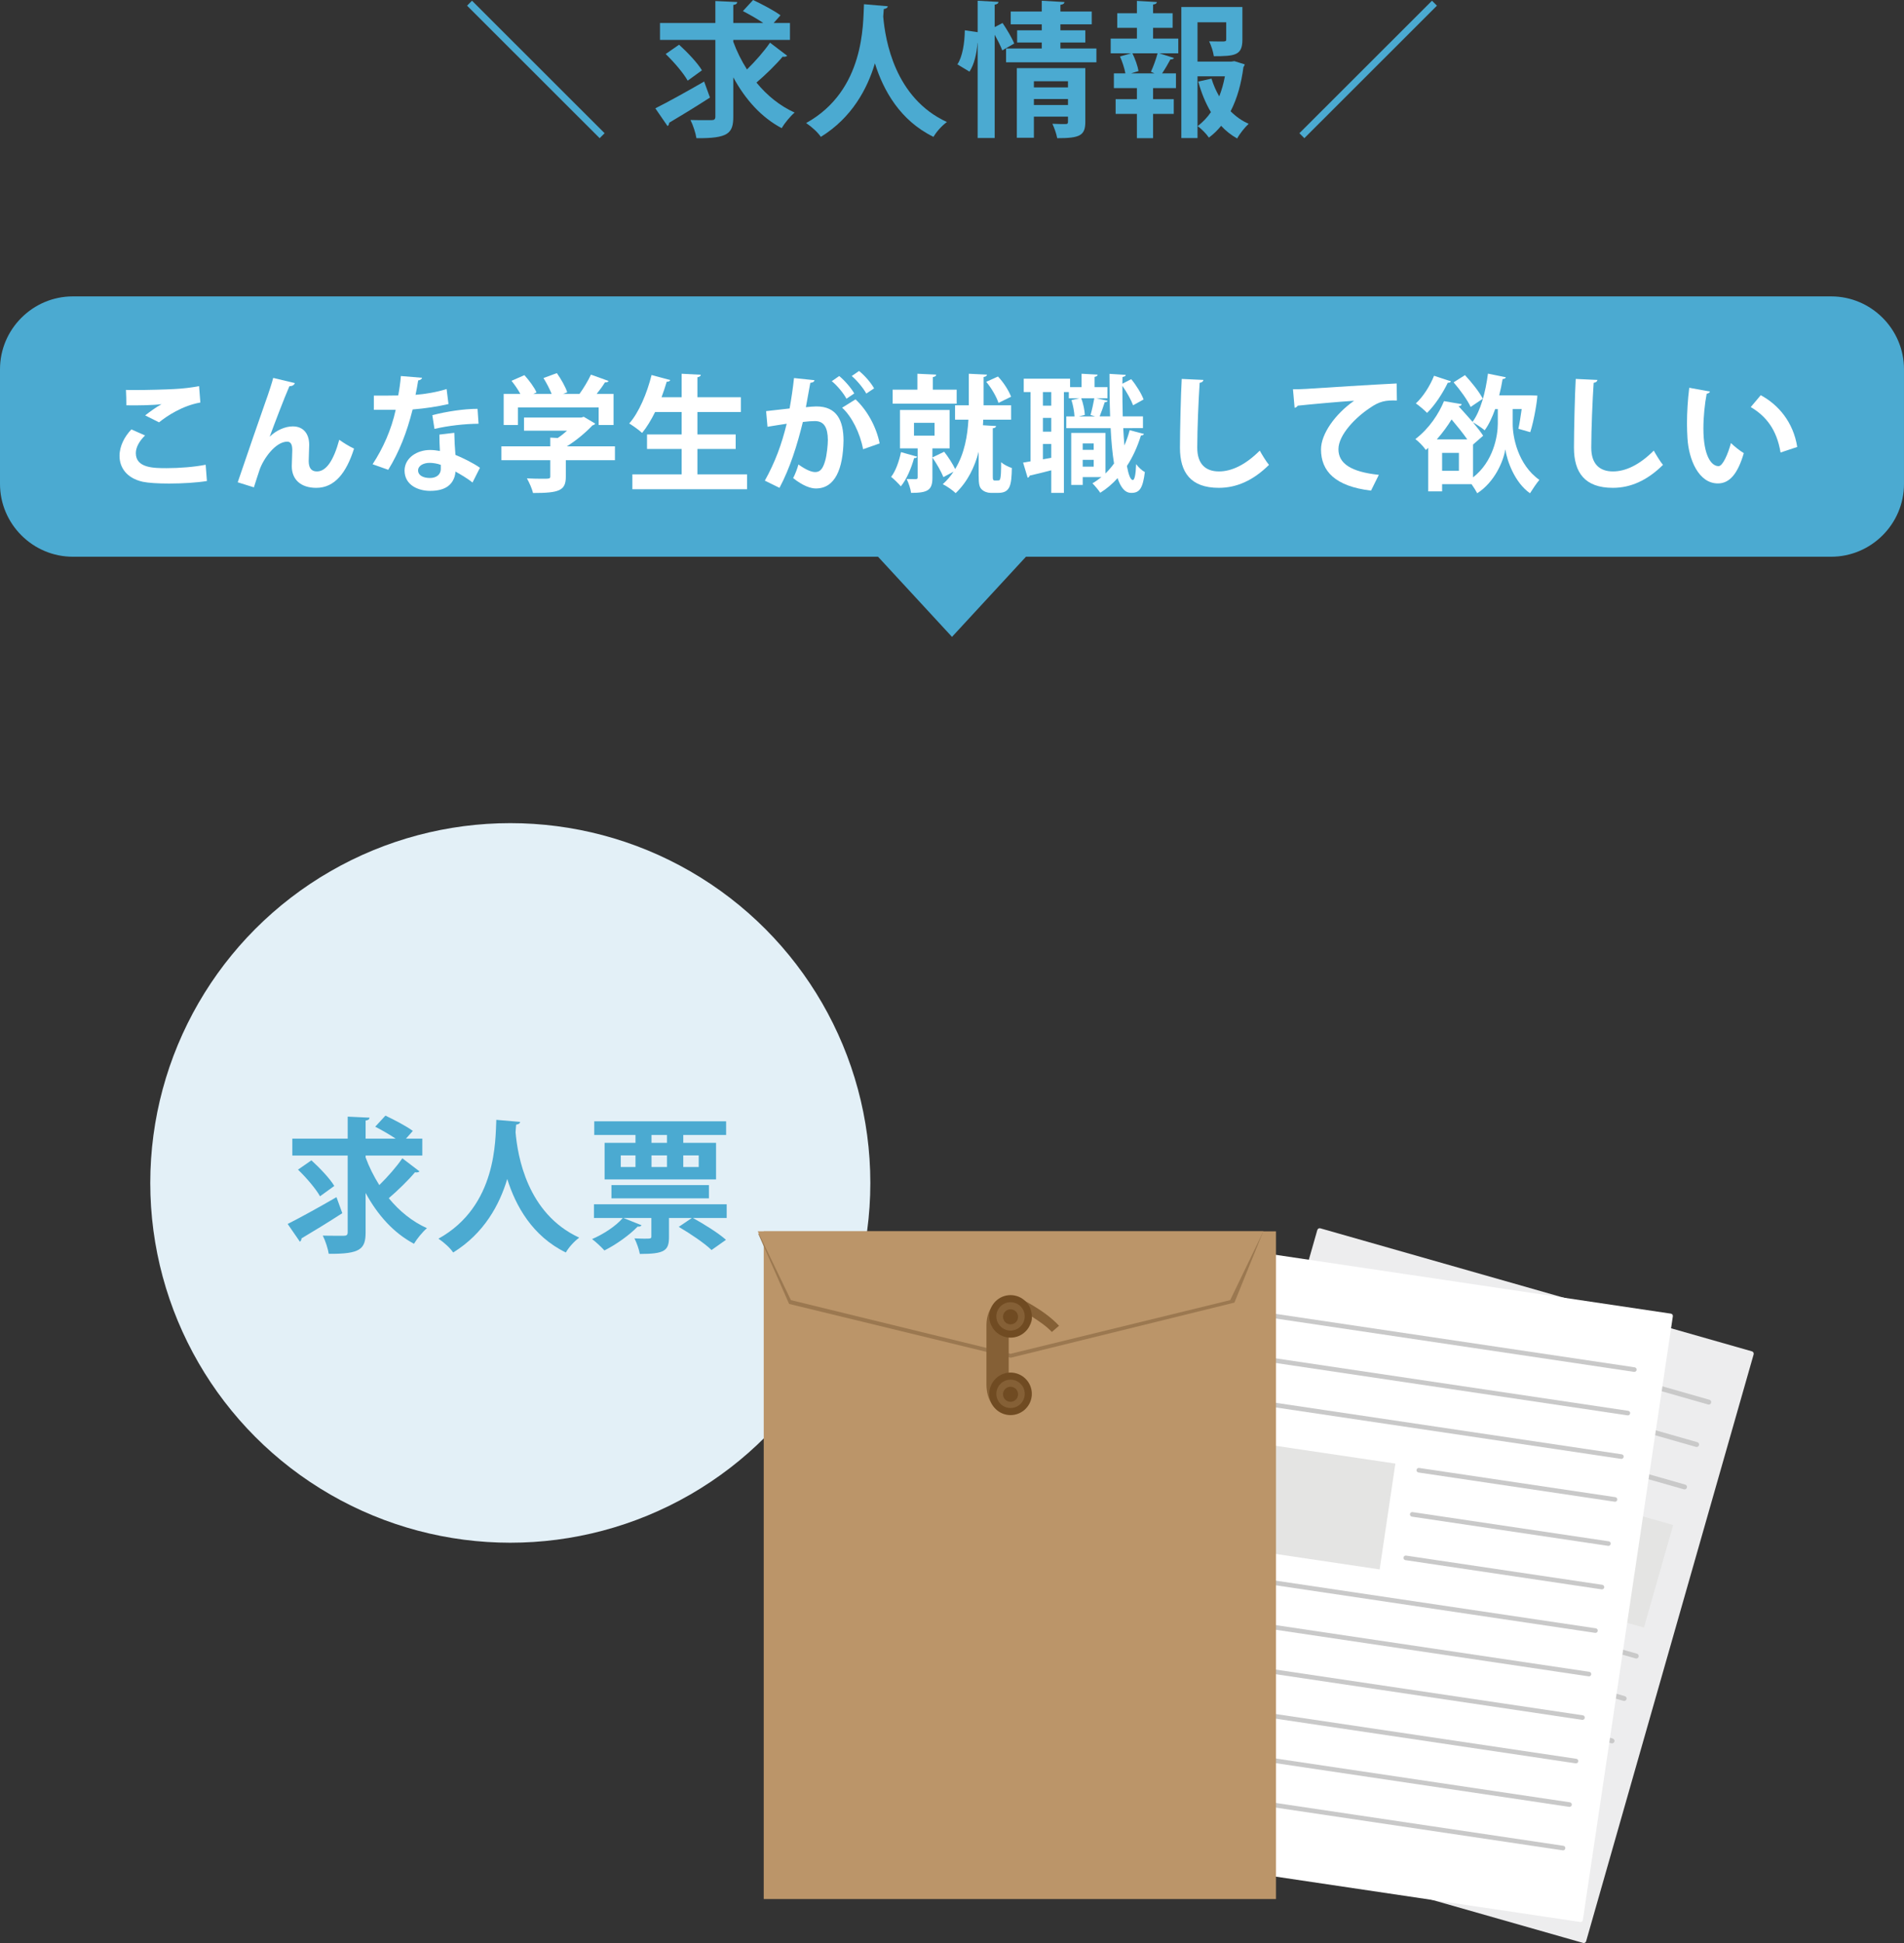 <?xml version="1.0" encoding="utf-8"?>
<!-- Generator: Adobe Illustrator 26.2.1, SVG Export Plug-In . SVG Version: 6.00 Build 0)  -->
<svg version="1.1" id="レイヤー_1" xmlns="http://www.w3.org/2000/svg" xmlns:xlink="http://www.w3.org/1999/xlink" x="0px"
	 y="0px" viewBox="0 0 392 400" style="enable-background:new 0 0 392 400;" xml:space="preserve">
<rect x="0" y="0" width="392" height="400" fill="#333333" stroke="none"/>
<style type="text/css">
	.st0{fill:#4BAAD1;}
	.st1{fill:#FFFFFF;}
	.st2{clip-path:url(#SVGID_00000016069509061492564000000005763532717407919507_);}
	.st3{fill-rule:evenodd;clip-rule:evenodd;fill:#231814;}
	.st4{fill:#231814;}
	.st5{fill-rule:evenodd;clip-rule:evenodd;fill:#FFFFFF;}
	.st6{fill:#80CACF;}
	.st7{fill:#9D9D9E;}
	.st8{fill-rule:evenodd;clip-rule:evenodd;fill:#9D9D9E;}
	.st9{fill-rule:evenodd;clip-rule:evenodd;fill:#8DA3C4;}
	.st10{fill:#8DA3C4;}
	.st11{fill:#E3F0F7;}
	.st12{fill:#EDEDEE;}
	.st13{fill:#E4E4E3;}
	.st14{fill:#C9C9C9;}
	.st15{fill:#BB9569;}
	.st16{fill:#9B7850;}
	.st17{fill:#856036;}
	.st18{fill:#704B22;}
	.st19{fill:#916F46;}
	.st20{fill:#F9C72B;}
	.st21{fill:#C3962F;}
	.st22{fill:#77C0E5;}
	.st23{fill:#B4843B;}
	.st24{fill:#1C4987;}
	.st25{fill:#D2EAF6;}
	.st26{fill:#F7CCCD;}
	.st27{fill:#FADFBD;}
	.st28{fill:#9D9E9E;}
	.st29{fill:#030000;}
	.st30{fill:#231815;}
</style>
<g>
	<g>
		<path class="st0" d="M124.48,27.428l-1.02,1.019L96.161,1.169l1.02-1.019L124.48,27.428z"/>
		<path class="st0" d="M134.92,22.302c2.52-1.259,6.42-3.417,10.05-5.515l1.2,3.297c-2.97,1.918-6.21,3.896-8.4,5.186
			c0,0.27-0.12,0.54-0.33,0.69L134.92,22.302z M150.97,8.604c0.72,1.978,1.68,3.896,2.82,5.695c1.68-1.648,3.54-3.747,4.74-5.515
			l3.54,2.698c-0.12,0.119-0.36,0.21-0.63,0.21c-0.09,0-0.21,0-0.3-0.03c-1.35,1.619-3.57,3.776-5.4,5.336
			c2.16,2.638,4.8,4.796,7.86,6.175c-0.87,0.719-2.07,2.188-2.67,3.208c-4.23-2.248-7.5-5.936-9.959-10.462v8.093
			c0,3.448-1.05,4.497-7.59,4.436c-0.15-1.019-0.69-2.697-1.23-3.746c0.93,0.029,1.86,0.029,2.64,0.029h1.71
			c0.57,0,0.78-0.18,0.78-0.749V8.213h-11.4V4.737h11.4V0.21l4.5,0.21c-0.03,0.301-0.21,0.51-0.81,0.6v3.717h6.18
			c-1.23-0.839-2.88-1.769-4.2-2.458L155.05,0c1.83,0.869,4.35,2.189,5.64,3.148l-1.41,1.589h3.36v3.477H150.97V8.604z
			 M139.81,9.203c1.68,1.529,3.78,3.717,4.709,5.275l-2.939,2.128c-0.84-1.528-2.85-3.866-4.53-5.485L139.81,9.203z"/>
		<path class="st0" d="M182.77,1.289c0,0.3-0.33,0.509-0.81,0.57c-0.03,0.42-0.09,0.959-0.12,1.558
			c0.42,4.857,2.37,16.757,13.109,21.703c-1.14,0.839-2.19,2.068-2.76,3.057c-6.87-3.358-10.32-9.562-12.06-15.138
			c-1.59,5.306-4.74,11.181-11.13,15.138c-0.63-0.929-1.8-2.008-3.03-2.847c12.12-6.715,11.7-20.474,11.91-24.461L182.77,1.289z"/>
		<path class="st0" d="M206.41,4.737c0.869,1.289,1.949,3.088,2.399,4.226l-2.46,1.409c-0.3-0.839-0.93-2.069-1.56-3.208v21.253
			h-3.51V8.843h-0.03c-0.18,2.248-0.66,4.407-1.65,5.906c-2.37-1.439-2.43-1.469-2.49-1.499c1.05-1.558,1.5-4.436,1.53-7.014
			l2.641,0.389V0.15l4.289,0.24c-0.029,0.3-0.239,0.479-0.779,0.569v4.617L206.41,4.737z M218.32,9.983h7.409v2.847H207.13V9.983
			h7.35v-1.23h-5.07V6.236h5.07v-1.23h-6.39V2.368h6.39V0.15l4.68,0.269c-0.03,0.301-0.27,0.51-0.84,0.57v1.379h6.449v2.638h-6.449
			v1.23h5.13v2.518h-5.13V9.983z M223.449,14.029V25.09c0,2.847-1.17,3.357-5.79,3.357c-0.15-0.899-0.6-2.128-0.99-2.967
			c1.051,0.061,2.34,0.061,2.7,0.061c0.39,0,0.51-0.12,0.51-0.45v-1.079h-7.02v4.346h-3.51V14.029H223.449z M219.879,16.727h-7.02
			v1.26h7.02V16.727z M212.86,21.613h7.02v-1.229h-7.02V21.613z"/>
		<path class="st0" d="M237.4,5.726v2.218h5.189v3.027h-3.93l3.03,0.959c-0.061,0.21-0.33,0.301-0.72,0.301
			c-0.421,0.809-1.11,1.978-1.71,2.878h2.85v3.027h-4.71v2.279h4.26v3.027h-4.26v5.006h-3.33v-5.006h-4.38v-3.027h4.38v-2.279
			h-4.739v-3.027h2.369c-0.18-1.02-0.63-2.399-1.109-3.478l2.31-0.66h-4.229V7.944h5.399V5.726h-4.05V2.728h4.05V0.181l4.11,0.239
			c-0.03,0.27-0.24,0.45-0.78,0.51v1.798h4.02v2.998H237.4z M237.699,15.109l-0.75-0.33c0.51-1.079,1.08-2.668,1.38-3.808h-5.189
			c0.57,1.14,1.11,2.698,1.26,3.657l-1.53,0.48H237.699z M254.139,12.59l2.13,0.66c-0.06,0.269-0.15,0.36-0.27,0.57
			c-0.42,3.297-1.261,6.414-2.641,9.082c1.08,1.079,2.311,1.979,3.721,2.578c-0.78,0.719-1.86,2.069-2.37,3.028
			c-1.23-0.69-2.34-1.559-3.3-2.608c-0.75,0.93-1.59,1.739-2.521,2.428c-0.51-0.779-1.529-1.798-2.31-2.367
			c1.05-0.81,1.979-1.769,2.729-2.878c-1.109-1.859-1.979-3.987-2.609-6.295l2.729-0.6c0.391,1.289,0.93,2.519,1.59,3.657
			c0.511-1.289,0.9-2.698,1.17-4.137h-5.64v12.71h-3.33V1.439h12.57v6.744c0,3.208-1.53,3.388-5.88,3.388
			c-0.12-0.9-0.54-2.189-0.96-3.058c1.199,0.03,2.609,0.03,2.97,0.03c0.42-0.03,0.54-0.09,0.54-0.42V4.586h-5.91v8.093h6.96
			L254.139,12.59z"/>
		<path class="st0" d="M267.52,27.428L294.819,0.15l1.021,1.019L268.54,28.447L267.52,27.428z"/>
	</g>
	<g>
		<g>
			<path class="st0" d="M0,76.011c0-8.247,6.747-14.994,14.994-14.994h362.011c8.247,0,14.994,6.747,14.994,14.994v23.607
				c0,8.247-6.747,14.994-14.994,14.994H14.994C6.747,114.612,0,107.865,0,99.618V76.011z"/>
		</g>
		<g>
			<g>
				<g>
					<path class="st1" d="M42.601,99.027c-2.08,0.338-5.097,0.519-7.801,0.519c-2.262,0-4.315-0.13-5.408-0.364
						c-3.354-0.753-4.784-2.962-4.784-5.326c0-2.027,1.04-4.001,2.444-5.456l2.809,1.247c-1.196,1.169-1.898,2.468-1.898,3.637
						c0,3.092,3.744,3.092,6.37,3.092c2.574,0,5.643-0.234,8.009-0.702L42.601,99.027z M29.886,85.517
						c0.884-0.702,2.288-1.715,3.328-2.286v-0.026c-1.326,0.208-5.018,0.286-7.202,0.234c0-0.78-0.026-2.442-0.078-3.17
						c0.468,0.026,1.092,0.026,1.794,0.026c2.626,0,6.423-0.104,8.242-0.208c1.561-0.078,3.459-0.286,5.019-0.597l0.26,3.377
						c-3.718,0.649-6.942,2.805-8.502,4.079L29.886,85.517z"/>
					<path class="st1" d="M48.943,99.287c1.586-4.702,4.889-14.238,5.746-16.654c0.547-1.48,1.353-3.975,1.561-4.832l4.446,1.066
						c-0.13,0.389-0.468,0.624-1.118,0.649c-1.066,2.442-3.12,7.847-4.057,10.393c1.431-1.403,3.276-2.13,4.759-2.13
						c2.158,0,3.38,1.481,3.38,3.819c0,0.467-0.104,2.78-0.104,3.299c0,1.507,0.598,2.157,1.689,2.157
						c1.95,0,3.458-2.313,4.603-6.521c0.936,0.675,2.028,1.352,3.042,1.819c-1.586,5.015-4.004,8.08-7.774,8.08
						c-3.172,0-5.044-1.688-5.044-4.468c0-0.467,0.104-2.78,0.104-3.3c0-1.194-0.338-1.74-1.04-1.74
						c-2.443,0-4.939,3.585-5.694,5.793c-0.338,1.039-0.779,2.338-1.17,3.612L48.943,99.287z"/>
					<path class="st1" d="M86.904,77.774c-0.078,0.261-0.364,0.494-0.807,0.545c-0.13,0.936-0.39,2.209-0.546,2.963
						c1.847-0.13,4.498-0.572,6.396-1.195l0.39,3.091c-2.235,0.52-4.836,0.909-7.384,1.117c-1.196,4.755-2.756,8.73-5.019,12.419
						l-3.224-1.144c2.158-3.273,3.874-7.144,4.758-11.198h-4.498v-2.936h2.886c0.78,0,1.561-0.025,2.133-0.025
						c0.233-1.247,0.441-2.65,0.546-4.001L86.904,77.774z M93.534,89.102c0.026,1.558,0.104,3.04,0.234,4.546
						c1.404,0.572,3.666,1.663,5.044,2.65l-1.534,3.04c-0.962-0.805-2.521-1.715-3.51-2.26c-0.026,0.494-0.104,0.805-0.183,1.065
						c-0.546,1.689-1.924,2.91-5.044,2.91c-2.366,0-5.252-1.143-5.252-4.209c0.052-2.676,2.678-4.209,5.252-4.209
						c0.65,0,1.326,0.078,2.028,0.208c-0.078-1.247-0.104-2.546-0.104-3.377L93.534,89.102z M90.752,95.702
						c-0.702-0.286-1.664-0.416-2.288-0.416c-1.273,0-2.366,0.571-2.392,1.558c0,0.961,0.962,1.559,2.444,1.559
						c1.248,0,2.235-0.624,2.235-1.897V95.702z M98.526,87.232c-2.834,0.025-6.188,0.389-9.074,1.065l-0.442-2.832
						c2.965-0.753,6.475-1.299,9.309-1.299L98.526,87.232z"/>
					<path class="st1" d="M126.606,91.882v2.857h-10.114v3.404c0,2.858-1.352,3.352-6.76,3.352c-0.183-0.883-0.78-2.183-1.248-3.014
						c1.065,0.053,2.235,0.078,3.067,0.078c1.612,0,1.742,0,1.742-0.519v-3.3h-10.062v-2.857h10.062V90.09l1.534,0.077
						c0.676-0.441,1.326-0.961,1.924-1.507h-8.866v-2.702h11.805l0.494-0.156l2.366,1.403c-0.104,0.182-0.338,0.312-0.572,0.364
						c-1.3,1.377-3.25,3.066-5.278,4.313H126.606z M106.638,83.88v3.612H103.7V81.1h3.432c-0.468-0.883-1.17-1.896-1.82-2.702
						l2.652-1.169c0.962,1.066,2.054,2.521,2.496,3.56l-0.676,0.311h3.796c-0.416-1.013-1.066-2.286-1.69-3.273l2.757-1.014
						c0.857,1.222,1.794,2.832,2.132,3.949L115.92,81.1h3.381c0.884-1.221,1.794-2.754,2.365-3.975
						c3.484,1.247,3.562,1.272,3.641,1.325c-0.156,0.233-0.442,0.285-0.754,0.26c-0.442,0.727-1.066,1.585-1.716,2.39h3.483v6.392
						h-3.067V83.88H106.638z"/>
					<path class="st1" d="M143.584,97.65h10.219v3.066h-23.609V97.65h10.141v-5.222h-7.124V89.44h7.124v-4.624h-5.46
						c-0.806,1.636-1.716,3.143-2.678,4.312c-0.599-0.571-1.872-1.48-2.652-1.948c1.976-2.209,3.666-6.21,4.602-9.977l3.849,1.039
						c-0.104,0.233-0.364,0.363-0.729,0.338c-0.312,1.065-0.676,2.13-1.065,3.196h4.134v-4.833l3.952,0.208
						c-0.025,0.261-0.233,0.416-0.702,0.52v4.105h8.944v3.04h-8.944v4.624h7.879v2.988h-7.879V97.65z"/>
					<path class="st1" d="M167.687,78.268c-0.053,0.364-0.391,0.494-0.858,0.545c-0.234,1.273-0.624,3.508-0.91,5.015
						c0.676-0.078,1.612-0.156,2.132-0.156c4.291-0.025,5.616,2.988,5.616,7.042v0.025c-0.104,5.742-1.716,9.821-5.693,9.821
						c-1.04,0-2.601-0.493-4.681-2.13c0.416-0.805,0.832-1.871,1.092-2.805c1.769,1.247,2.782,1.558,3.484,1.558
						c1.092,0,1.612-0.883,2.028-2.364c0.338-1.143,0.546-3.299,0.546-4.26c-0.026-2.572-0.806-3.871-2.652-3.871
						c-0.624,0-1.508,0.052-2.496,0.182c-1.17,4.754-2.6,9.38-4.81,13.562l-3.017-1.48c2.132-3.846,3.458-7.457,4.498-11.718
						c-0.936,0.156-2.808,0.416-3.952,0.624l-0.286-3.222l4.837-0.545c0.338-1.896,0.676-4.079,0.909-6.261L167.687,78.268z
						 M174.265,82.087c-0.546-1.091-1.977-2.805-3.017-3.612l1.534-1.065c1.17,0.961,2.471,2.494,3.095,3.585L174.265,82.087z
						 M177.696,92.48c-0.624-3.326-2.313-6.729-4.315-8.548l2.756-1.715c2.392,2.208,4.29,5.664,4.966,9.067L177.696,92.48z
						 M178.347,81.022c-0.546-1.065-1.977-2.779-2.99-3.611l1.508-1.039c1.17,0.935,2.496,2.468,3.095,3.585L178.347,81.022z"/>
					<path class="st1" d="M188.824,94.013c-0.104,0.26-0.338,0.311-0.624,0.286c-0.572,2.052-1.534,4.365-2.73,5.82
						c-0.441-0.52-1.404-1.481-2.002-1.949c0.937-1.195,1.638-3.196,2.028-5.093L188.824,94.013z M196.962,80.216V83.1H183.78
						v-2.884h5.096v-3.274l3.874,0.182c-0.025,0.286-0.208,0.416-0.702,0.519v2.572H196.962z M204.398,97.935
						c0,0.78,0.026,0.988,0.442,0.988c0.729,0,0.832,0,0.962-0.103c0.312-0.312,0.312-2.364,0.312-3.664
						c0.52,0.468,1.508,0.962,2.21,1.195c-0.078,3.455-0.286,5.118-2.809,5.118h-1.534c-0.624,0-1.352-0.233-1.819-0.675
						c-0.494-0.442-0.677-1.039-0.677-2.936V93c-0.806,3.118-2.236,6.131-4.732,8.522c-0.571-0.572-1.846-1.455-2.651-1.845
						c0.884-0.78,1.611-1.663,2.21-2.572l-2.08,1.117c-0.442-1.091-1.378-2.78-2.263-4.027v4.157c0,2.521-0.909,3.118-4.394,3.118
						c-0.104-0.857-0.521-2.078-0.91-2.857c0.806,0.025,1.638,0.025,1.898,0.025c0.285-0.025,0.363-0.103,0.363-0.338v-6.001h-3.64
						V84.4h10.218v7.898h-3.536v1.871L194.389,93c0.857,1.091,1.768,2.52,2.262,3.559c1.95-3.196,2.548-6.937,2.73-10.158h-2.757
						v-2.962h2.834v-6.496l3.745,0.182c-0.026,0.26-0.234,0.416-0.702,0.494v5.82h5.668V86.4h-5.746
						c0,0.389-0.026,0.753-0.052,1.143c0.987,0.078,1.846,0.104,2.704,0.156c-0.026,0.26-0.208,0.416-0.677,0.467V97.935z
						 M188.174,87.049v2.625h4.238v-2.625H188.174z M205.465,77.514c1.17,1.221,2.236,2.936,2.704,4.157l-2.6,1.273
						c-0.391-1.222-1.431-3.04-2.522-4.339L205.465,77.514z"/>
					<path class="st1" d="M231.257,88.141c0.052,1.247,0.156,2.442,0.234,3.559c0.441-1.013,0.806-2.052,1.092-3.143l2.938,0.779
						c-0.077,0.208-0.285,0.312-0.623,0.312c-0.702,2.286-1.664,4.417-2.887,6.287c0.338,1.793,0.729,2.885,1.223,2.885
						c0.338,0,0.598-1.066,0.676-3.274c0.468,0.649,1.222,1.351,1.794,1.636c-0.416,3.3-1.066,4.287-2.756,4.287
						c-0.65,0-1.872-0.13-2.86-3.04c-1.04,1.169-2.236,2.183-3.562,3.014c-0.338-0.52-1.118-1.455-1.611-1.949
						c0.649-0.364,1.248-0.806,1.846-1.273h-3.849v1.611h-2.366V89.128h7.047v8.34c0.65-0.624,1.222-1.299,1.768-2.052
						c-0.338-2.078-0.571-4.573-0.701-7.275h-9.127v-2.416h1.69c-0.052-0.962-0.286-2.286-0.624-3.352l1.638-0.389h-2.184V80.71
						h-1.015v20.759h-2.6v-4.651c-1.69,0.442-3.303,0.831-4.446,1.092c-0.052,0.233-0.234,0.389-0.416,0.441l-0.937-3.118
						l1.534-0.26V80.71h-1.403v-2.754h9.542v1.741h2.366v-2.755l3.302,0.182c-0.026,0.233-0.182,0.389-0.624,0.467v2.105h2.652
						v2.286h-2.34l2.365,0.519c-0.052,0.182-0.233,0.286-0.598,0.312c-0.26,0.831-0.676,2.026-1.04,2.91h2.158
						c-0.104-2.833-0.13-5.82-0.13-8.756l3.354,0.208c-0.025,0.234-0.233,0.364-0.676,0.442l-0.025,1.377l1.819-0.936
						c1.066,1.273,2.106,2.988,2.549,4.183l-2.158,1.195c-0.391-1.066-1.3-2.728-2.21-4.002c0,2.105,0.025,4.235,0.078,6.288h4.16
						v2.416H231.257z M216.437,83.516V80.71h-1.717v2.805H216.437z M216.437,88.868v-2.832h-1.717v2.832H216.437z M214.72,94.558
						l1.717-0.311v-2.858h-1.717V94.558z M224.522,85.439c0.286-0.988,0.598-2.416,0.78-3.455h-2.704
						c0.441,1.091,0.702,2.494,0.754,3.429l-1.222,0.312h3.328L224.522,85.439z M225.173,91.284h-2.263v1.325h2.263V91.284z
						 M222.91,96.065h2.263v-1.402h-2.263V96.065z"/>
					<path class="st1" d="M247.767,78.216c-0.052,0.311-0.286,0.519-0.78,0.597c-0.233,3.455-0.494,9.536-0.494,13.355
						c0,3.326,1.69,4.884,4.473,4.884c2.574,0,5.434-1.325,8.398-4.287c0.39,0.727,1.403,2.39,1.897,2.936
						c-3.25,3.221-6.682,4.728-10.322,4.728c-5.772,0-8.008-3.143-8.008-8.261c0-3.482,0.182-11.016,0.363-14.16L247.767,78.216z"/>
					<path class="st1" d="M266.2,80.138c0.806,0,2.002-0.025,2.73-0.078c2.99-0.208,14.223-0.909,18.616-1.117l0.052,3.508
						c-2.313-0.078-3.588,0.13-5.642,1.585c-2.86,1.897-6.396,5.482-6.396,8.444c0,2.962,2.626,4.677,8.32,5.274l-1.612,3.248
						c-7.384-0.883-10.296-4.001-10.296-8.495c0-3.17,2.912-7.275,6.812-10.003c-2.989,0.182-9.229,0.753-11.622,1.013
						c-0.052,0.208-0.39,0.39-0.624,0.442L266.2,80.138z"/>
					<path class="st1" d="M311.44,84.217v3.014c-0.025,2.65,1.041,8.417,5.486,11.562c-0.571,0.675-1.456,2-1.924,2.754
						c-3.198-2.235-4.732-6.729-5.07-8.989h-0.025c-0.364,2.313-2.133,6.651-5.772,8.989c-0.234-0.467-0.729-1.247-1.17-1.871
						h-6.059v1.481h-2.86v-8.964l-0.494,0.442c-0.468-0.702-1.481-1.767-2.157-2.235c2.912-2.235,4.836-5.248,5.901-7.82
						l3.641,0.624c-0.026,0.234-0.26,0.389-0.624,0.416v0.026c0.884,0.987,1.924,2.104,2.86,3.195
						c1.638-2.182,2.678-6.079,3.172-9.924l3.692,0.753c-0.078,0.208-0.312,0.364-0.677,0.364c-0.182,1.116-0.416,2.26-0.701,3.351
						h6.214l1.638,0.052c0,0.884-0.649,5.041-1.456,7.535l-2.443-0.702c0.233-1.066,0.468-2.572,0.676-4.054H311.44z
						 M298.727,78.502c-0.078,0.208-0.312,0.311-0.65,0.286c-1.04,2.157-2.651,4.624-4.264,6.209
						c-0.546-0.545-1.612-1.481-2.314-1.949c1.456-1.325,2.912-3.585,3.744-5.69L298.727,78.502z M302.081,90.453
						c-0.885-1.272-2.106-2.78-3.225-4.104c-0.832,1.351-1.846,2.754-3.042,4.104H302.081z M300.364,96.923v-3.69h-3.458v3.69
						H300.364z M301.612,77.228c1.353,1.455,2.965,3.455,3.666,4.859l-2.496,1.689c-0.624-1.377-2.158-3.508-3.51-5.066
						L301.612,77.228z M303.276,91.518v6.755c4.187-3.248,5.097-8.522,5.097-11.068v-2.988h-0.546
						c-0.599,1.689-1.301,3.196-2.158,4.365c-0.546-0.467-1.639-1.194-2.393-1.636v0.026c0.832,1.013,1.586,1.948,2.08,2.727
						L303.276,91.518z"/>
					<path class="st1" d="M328.887,78.216c-0.052,0.311-0.286,0.519-0.78,0.597c-0.234,3.455-0.494,9.536-0.494,13.355
						c0,3.326,1.69,4.884,4.473,4.884c2.574,0,5.434-1.325,8.398-4.287c0.39,0.727,1.403,2.39,1.897,2.936
						c-3.25,3.221-6.682,4.728-10.322,4.728c-5.772,0-8.008-3.143-8.008-8.261c0-3.482,0.182-11.016,0.363-14.16L328.887,78.216z"/>
					<path class="st1" d="M352.053,80.606c-0.078,0.234-0.364,0.416-0.677,0.442c-0.39,2.027-0.676,4.754-0.676,7.145
						c0,5.715,1.664,7.769,3.12,7.769c0.884,0,1.977-2.599,2.548-4.755c0.625,0.624,1.898,1.637,2.652,2.078
						c-1.248,4.261-2.938,6.236-5.33,6.236c-4.03,0-6.006-5.014-6.266-9.249c-0.053-0.936-0.104-1.949-0.104-3.014
						c0-2.363,0.156-4.962,0.468-7.43L352.053,80.606z M366.587,93.155c-0.78-4.676-2.938-7.456-6.136-9.353l2.054-2.442
						c3.666,1.974,6.708,5.559,7.515,10.652L366.587,93.155z"/>
				</g>
			</g>
		</g>
		<polygon class="st0" points="196,107.889 217.433,107.889 206.717,119.499 196,131.11 185.283,119.499 174.567,107.889 		"/>
	</g>
	<g>
		<ellipse class="st11" cx="105.062" cy="243.525" rx="74.124" ry="74.068"/>
		<g>
			<g>
				<path class="st0" d="M59.225,251.971c2.521-1.259,6.42-3.417,10.05-5.515l1.2,3.297c-2.97,1.918-6.21,3.896-8.399,5.186
					c0,0.269-0.12,0.54-0.33,0.689L59.225,251.971z M75.274,238.271c0.72,1.979,1.68,3.897,2.819,5.696
					c1.681-1.649,3.54-3.747,4.74-5.515l3.54,2.697c-0.12,0.12-0.36,0.21-0.63,0.21c-0.091,0-0.21,0-0.301-0.029
					c-1.35,1.618-3.569,3.776-5.399,5.336c2.16,2.638,4.8,4.796,7.859,6.175c-0.869,0.719-2.069,2.188-2.67,3.208
					c-4.229-2.248-7.499-5.936-9.959-10.462v8.093c0,3.447-1.05,4.497-7.59,4.436c-0.15-1.019-0.69-2.698-1.23-3.747
					c0.931,0.03,1.86,0.03,2.641,0.03h1.71c0.569,0,0.779-0.18,0.779-0.749v-15.767H60.184v-3.477h11.399v-4.527l4.5,0.21
					c-0.03,0.3-0.21,0.509-0.81,0.599v3.718h6.18c-1.23-0.84-2.88-1.769-4.2-2.458l2.101-2.279c1.829,0.869,4.35,2.188,5.64,3.148
					l-1.41,1.589h3.359v3.477H75.274V238.271z M64.114,238.871c1.681,1.528,3.78,3.717,4.71,5.275l-2.939,2.128
					c-0.84-1.528-2.85-3.866-4.53-5.485L64.114,238.871z"/>
				<path class="st0" d="M107.074,230.958c0,0.3-0.33,0.509-0.81,0.57c-0.03,0.42-0.09,0.959-0.12,1.558
					c0.42,4.856,2.37,16.757,13.109,21.702c-1.14,0.839-2.189,2.069-2.76,3.058c-6.87-3.358-10.319-9.563-12.06-15.138
					c-1.59,5.306-4.74,11.181-11.13,15.138c-0.63-0.93-1.8-2.008-3.029-2.848c12.119-6.715,11.699-20.474,11.909-24.46
					L107.074,230.958z"/>
				<path class="st0" d="M149.614,247.924v2.817h-6.96c2.25,1.23,5.28,3.118,6.81,4.497l-2.97,2.098
					c-1.38-1.349-4.38-3.387-6.75-4.766l2.7-1.829h-4.71v3.927c0,2.818-0.93,3.478-6,3.478c-0.18-0.989-0.659-2.308-1.109-3.208
					c0.689,0.03,1.47,0.06,2.04,0.06c1.35,0,1.439-0.029,1.439-0.449v-3.808h-5.76l3.75,1.499c-0.149,0.21-0.42,0.33-0.81,0.27
					c-1.71,1.768-4.41,3.687-6.84,4.916c-0.601-0.66-1.8-1.799-2.55-2.338c2.37-1.02,4.89-2.668,6.329-4.347h-5.939v-2.817H149.614z
					 M130.835,235.274v-1.618h-8.489v-2.818h27.148v2.818h-8.819v1.618h6.749v7.525h-22.948v-7.525H130.835z M145.954,246.695
					h-20.069v-2.727h20.069V246.695z M127.805,237.852v2.399h3.03v-2.399H127.805z M137.314,235.274v-1.618h-3.18v1.618H137.314z
					 M134.135,237.852v2.399h3.18v-2.399H134.135z M143.854,237.852h-3.18v2.399h3.18V237.852z"/>
			</g>
		</g>
		<g>
			<g>
				<g>
					<g>
						
							<rect x="236.064" y="280.226" transform="matrix(0.274 -0.962 0.962 0.274 -96.963 524.388)" class="st12" width="125.64" height="92.397"/>
						<path class="st12" d="M326.071,400c-0.046,0-0.092-0.006-0.139-0.02l-88.859-25.326c-0.129-0.037-0.238-0.123-0.303-0.24
							c-0.065-0.117-0.081-0.255-0.044-0.384l34.487-120.814c0.037-0.129,0.123-0.238,0.24-0.303
							c0.117-0.065,0.255-0.081,0.384-0.044l88.859,25.327c0.268,0.076,0.424,0.356,0.347,0.624l-34.487,120.814
							C326.493,399.855,326.29,400,326.071,400z M237.836,373.822l87.888,25.05l34.21-119.844l-87.887-25.05L237.836,373.822z"/>
					</g>
					<g>
						
							<rect x="313.491" y="302.204" transform="matrix(0.274 -0.962 0.962 0.274 -72.034 544.19)" class="st13" width="21.949" height="35.217"/>
						<g>
							<g>
								<path class="st14" d="M351.806,289.152c-0.046,0-0.092-0.006-0.139-0.019l-77.933-22.213
									c-0.268-0.076-0.424-0.356-0.347-0.624c0.076-0.268,0.355-0.423,0.624-0.347l77.933,22.213
									c0.268,0.076,0.424,0.356,0.347,0.624C352.228,289.007,352.025,289.152,351.806,289.152z"/>
							</g>
							<g>
								<path class="st14" d="M349.312,297.886c-0.046,0-0.092-0.006-0.139-0.019l-77.933-22.213
									c-0.268-0.076-0.423-0.356-0.347-0.624c0.076-0.268,0.355-0.423,0.624-0.347l77.933,22.213
									c0.268,0.076,0.424,0.356,0.347,0.624C349.734,297.741,349.532,297.886,349.312,297.886z"/>
							</g>
							<g>
								<path class="st14" d="M346.819,306.619c-0.046,0-0.092-0.006-0.139-0.019l-77.933-22.212
									c-0.268-0.076-0.423-0.356-0.347-0.624c0.076-0.268,0.355-0.423,0.624-0.347l77.933,22.213
									c0.268,0.076,0.424,0.356,0.347,0.624C347.242,306.475,347.039,306.619,346.819,306.619z"/>
							</g>
							<g>
								<path class="st14" d="M305.758,304.229c-0.046,0-0.092-0.006-0.139-0.019l-39.331-11.21
									c-0.268-0.076-0.423-0.356-0.347-0.624c0.076-0.268,0.355-0.423,0.624-0.347l39.331,11.21
									c0.268,0.076,0.424,0.356,0.347,0.624C306.18,304.084,305.978,304.229,305.758,304.229z"/>
							</g>
							<g>
								<path class="st14" d="M303.266,312.962c-0.046,0-0.092-0.006-0.139-0.019l-39.331-11.21
									c-0.268-0.076-0.424-0.356-0.347-0.624c0.076-0.268,0.355-0.423,0.624-0.347l39.331,11.21
									c0.268,0.076,0.424,0.356,0.347,0.624C303.688,312.818,303.485,312.962,303.266,312.962z"/>
							</g>
							<g>
								<path class="st14" d="M300.772,321.696c-0.046,0-0.092-0.006-0.139-0.019l-39.331-11.21
									c-0.268-0.076-0.423-0.356-0.347-0.624c0.076-0.268,0.355-0.423,0.624-0.347l39.331,11.21
									c0.268,0.076,0.424,0.356,0.347,0.624C301.195,321.552,300.992,321.696,300.772,321.696z"/>
							</g>
							<g>
								<path class="st14" d="M336.882,341.432c-0.046,0-0.092-0.006-0.139-0.019L258.81,319.2
									c-0.268-0.076-0.424-0.356-0.347-0.624c0.076-0.268,0.355-0.423,0.624-0.347l77.934,22.212
									c0.268,0.076,0.424,0.356,0.347,0.624C337.304,341.287,337.102,341.432,336.882,341.432z"/>
							</g>
							<g>
								<path class="st14" d="M334.389,350.166c-0.046,0-0.092-0.006-0.139-0.019l-77.934-22.212
									c-0.268-0.076-0.424-0.356-0.347-0.624c0.077-0.268,0.356-0.423,0.624-0.347l77.934,22.212
									c0.268,0.076,0.424,0.356,0.347,0.624C334.811,350.021,334.609,350.166,334.389,350.166z"/>
							</g>
							<g>
								<path class="st14" d="M331.896,358.899c-0.046,0-0.092-0.006-0.139-0.019l-77.933-22.212
									c-0.268-0.076-0.424-0.356-0.347-0.624c0.077-0.268,0.356-0.423,0.624-0.347l77.933,22.212
									c0.268,0.076,0.424,0.356,0.347,0.624C332.318,358.755,332.116,358.899,331.896,358.899z"/>
							</g>
							<g>
								<path class="st14" d="M329.438,367.512c-0.046,0-0.092-0.006-0.139-0.02l-77.933-22.213
									c-0.268-0.076-0.424-0.356-0.347-0.624c0.077-0.268,0.356-0.423,0.624-0.347l77.934,22.213
									c0.268,0.076,0.424,0.356,0.347,0.624C329.86,367.367,329.657,367.512,329.438,367.512z"/>
							</g>
							<g>
								<path class="st14" d="M326.945,376.245c-0.046,0-0.092-0.006-0.139-0.02l-77.934-22.213
									c-0.268-0.076-0.424-0.356-0.347-0.624c0.077-0.268,0.356-0.423,0.624-0.347l77.934,22.213
									c0.268,0.076,0.423,0.356,0.347,0.624C327.367,376.101,327.164,376.245,326.945,376.245z"/>
							</g>
							<g>
								<path class="st14" d="M324.452,384.979c-0.046,0-0.092-0.006-0.139-0.02l-77.933-22.213
									c-0.268-0.076-0.424-0.356-0.347-0.624c0.077-0.268,0.356-0.423,0.624-0.347l77.933,22.213
									c0.268,0.076,0.424,0.356,0.347,0.624C324.874,384.834,324.671,384.979,324.452,384.979z"/>
							</g>
						</g>
					</g>
				</g>
				<g>
					<g>
						
							<rect x="226.101" y="279.994" transform="matrix(0.147 -0.989 0.989 0.147 -76.29 563.997)" class="st1" width="125.67" height="92.495"/>
						<path class="st1" d="M325.415,395.671c-0.023,0-0.047-0.002-0.07-0.005l-91.487-13.618c-0.124-0.018-0.236-0.086-0.311-0.186
							c-0.075-0.101-0.106-0.227-0.088-0.351l18.53-124.296c0.018-0.124,0.086-0.236,0.186-0.31
							c0.101-0.075,0.227-0.106,0.351-0.088l91.487,13.618c0.259,0.039,0.437,0.279,0.398,0.537l-18.53,124.296
							C325.848,395.503,325.646,395.671,325.415,395.671z M234.466,381.182l90.551,13.479l18.39-123.36l-90.551-13.479
							L234.466,381.182z"/>
					</g>
					<g>
						
							<rect x="257.358" y="292.076" transform="matrix(0.147 -0.989 0.989 0.147 -77.422 529.511)" class="st13" width="22.026" height="35.159"/>
						<g>
							<g>
								<path class="st14" d="M336.487,282.424c-0.023,0-0.047-0.002-0.07-0.005l-80.118-11.926
									c-0.259-0.038-0.437-0.279-0.398-0.537c0.038-0.258,0.28-0.437,0.538-0.398l80.118,11.926
									c0.259,0.038,0.437,0.279,0.398,0.537C336.92,282.256,336.718,282.424,336.487,282.424z"/>
							</g>
							<g>
								<path class="st14" d="M335.152,291.379c-0.023,0-0.047-0.002-0.07-0.005l-80.118-11.926
									c-0.259-0.038-0.437-0.279-0.398-0.537c0.039-0.258,0.28-0.436,0.538-0.398l80.118,11.926
									c0.259,0.038,0.437,0.279,0.398,0.537C335.585,291.21,335.383,291.379,335.152,291.379z"/>
							</g>
							<g>
								<path class="st14" d="M333.817,300.334c-0.023,0-0.047-0.002-0.07-0.005l-80.118-11.926
									c-0.259-0.038-0.437-0.279-0.398-0.537c0.039-0.258,0.28-0.436,0.538-0.398l80.118,11.926
									c0.259,0.038,0.437,0.279,0.398,0.537C334.25,300.165,334.048,300.334,333.817,300.334z"/>
							</g>
							<g>
								<path class="st14" d="M332.502,309.154c-0.023,0-0.047-0.002-0.07-0.005l-40.393-6.013
									c-0.259-0.039-0.437-0.279-0.398-0.537c0.039-0.258,0.278-0.437,0.538-0.398l40.393,6.013
									c0.259,0.039,0.437,0.279,0.398,0.537C332.935,308.986,332.733,309.154,332.502,309.154z"/>
							</g>
							<g>
								<path class="st14" d="M331.147,318.243c-0.023,0-0.047-0.002-0.07-0.005l-40.393-6.013
									c-0.259-0.039-0.437-0.279-0.398-0.537c0.038-0.258,0.278-0.437,0.538-0.398l40.393,6.013
									c0.259,0.039,0.437,0.279,0.398,0.537C331.58,318.074,331.378,318.243,331.147,318.243z"/>
							</g>
							<g>
								<path class="st14" d="M329.812,327.197c-0.023,0-0.047-0.002-0.07-0.005l-40.393-6.013
									c-0.259-0.039-0.437-0.279-0.398-0.537c0.039-0.258,0.278-0.437,0.538-0.398l40.393,6.013
									c0.259,0.039,0.437,0.279,0.398,0.537C330.245,327.029,330.043,327.197,329.812,327.197z"/>
							</g>
							<g>
								<path class="st14" d="M328.478,336.152c-0.023,0-0.047-0.002-0.07-0.005l-80.118-11.926
									c-0.259-0.038-0.437-0.279-0.398-0.537c0.039-0.258,0.28-0.436,0.538-0.398l80.118,11.926
									c0.259,0.039,0.437,0.279,0.398,0.537C328.91,335.984,328.708,336.152,328.478,336.152z"/>
							</g>
							<g>
								<path class="st14" d="M327.143,345.107c-0.023,0-0.047-0.002-0.07-0.005l-80.118-11.926
									c-0.259-0.039-0.437-0.279-0.398-0.537c0.039-0.258,0.28-0.437,0.538-0.398l80.118,11.926
									c0.259,0.039,0.437,0.279,0.398,0.537C327.575,344.938,327.373,345.107,327.143,345.107z"/>
							</g>
							<g>
								<path class="st14" d="M325.808,354.061c-0.023,0-0.047-0.002-0.07-0.005l-80.118-11.926
									c-0.259-0.039-0.437-0.279-0.398-0.537c0.038-0.258,0.28-0.437,0.538-0.398l80.118,11.926
									c0.259,0.039,0.437,0.279,0.398,0.537C326.24,353.893,326.038,354.061,325.808,354.061z"/>
							</g>
							<g>
								<path class="st14" d="M324.473,363.016c-0.023,0-0.047-0.002-0.07-0.005l-80.118-11.926
									c-0.259-0.039-0.437-0.279-0.398-0.537s0.28-0.437,0.538-0.398l80.118,11.926c0.259,0.039,0.437,0.279,0.398,0.537
									C324.905,362.848,324.703,363.016,324.473,363.016z"/>
							</g>
							<g>
								<path class="st14" d="M323.138,371.971c-0.023,0-0.047-0.002-0.07-0.005L242.95,360.04
									c-0.259-0.039-0.437-0.279-0.398-0.537c0.039-0.258,0.28-0.437,0.538-0.398l80.118,11.926
									c0.259,0.039,0.437,0.279,0.398,0.537C323.57,371.802,323.368,371.971,323.138,371.971z"/>
							</g>
							<g>
								<path class="st14" d="M321.803,380.925c-0.023,0-0.047-0.002-0.07-0.005l-80.118-11.926
									c-0.259-0.039-0.437-0.279-0.398-0.537c0.039-0.258,0.28-0.437,0.538-0.398l80.118,11.926
									c0.259,0.039,0.437,0.279,0.398,0.537C322.236,380.757,322.034,380.925,321.803,380.925z"/>
							</g>
						</g>
					</g>
				</g>
			</g>
			<g>
				<rect x="157.238" y="253.488" class="st15" width="105.465" height="137.459"/>
				<polygon class="st16" points="208.077,254.754 156.104,253.973 162.46,268.432 208.077,279.512 254.145,268.161 
					260.005,253.703 				"/>
				<polygon class="st15" points="208.054,278.701 253.274,267.649 260.104,253.488 156.005,253.488 162.835,267.649 				"/>
				<path class="st17" d="M209.43,267.029l-0.017,0.038c-0.46-0.166-0.88-0.256-1.385-0.256c-2.759,0-4.935,2.666-4.935,5.944v12.3
					c0,3.277,1.827,5.944,4.585,5.944c2.759,0,4.585-2.666,4.585-5.944v-12.3c0-0.608,0.272-1.195,0.129-1.748
					c1.393,0.891,3.051,1.99,4.161,3.2l1.483-1.278C214.965,269.579,209.658,267.131,209.43,267.029z M212.264,285.054
					c0,2.234-0.578,4.052-2.293,4.052c-1.715,0-2.293-1.818-2.293-4.052v-12.3c0-2.234,0.578-4.052,2.293-4.052
					c1.715,0,2.293,1.818,2.293,4.052V285.054z"/>
				<g>
					<g>
						<g>
							<ellipse class="st17" cx="208.054" cy="270.999" rx="3.651" ry="3.648"/>
							<path class="st18" d="M208.054,275.377c-2.416,0-4.381-1.964-4.381-4.378c0-2.414,1.966-4.378,4.381-4.378
								s4.381,1.964,4.381,4.378C212.436,273.413,210.47,275.377,208.054,275.377z M208.054,268.08
								c-1.611,0-2.921,1.309-2.921,2.919c0,1.609,1.31,2.919,2.921,2.919c1.611,0,2.921-1.309,2.921-2.919
								C210.975,269.39,209.665,268.08,208.054,268.08z"/>
						</g>
						<g>
							<path class="st18" d="M209.606,271.09c0-0.856-0.695-1.551-1.552-1.551c-0.857,0-1.552,0.694-1.552,1.551
								c0,0.856,0.695,1.551,1.552,1.551C208.911,272.641,209.606,271.947,209.606,271.09z"/>
						</g>
					</g>
					<g>
						<g>
							<ellipse class="st17" cx="208.054" cy="286.944" rx="3.651" ry="3.648"/>
							<path class="st18" d="M208.054,291.322c-2.416,0-4.381-1.964-4.381-4.378s1.966-4.378,4.381-4.378s4.381,1.964,4.381,4.378
								S210.47,291.322,208.054,291.322z M208.054,284.025c-1.611,0-2.921,1.309-2.921,2.919s1.31,2.919,2.921,2.919
								c1.611,0,2.921-1.309,2.921-2.919S209.665,284.025,208.054,284.025z"/>
						</g>
						<g>
							<path class="st18" d="M209.606,287.035c0-0.856-0.695-1.551-1.552-1.551c-0.857,0-1.552,0.694-1.552,1.551
								c0,0.856,0.695,1.551,1.552,1.551C208.911,288.586,209.606,287.891,209.606,287.035z"/>
						</g>
					</g>
				</g>
			</g>
		</g>
	</g>
</g>
</svg>
